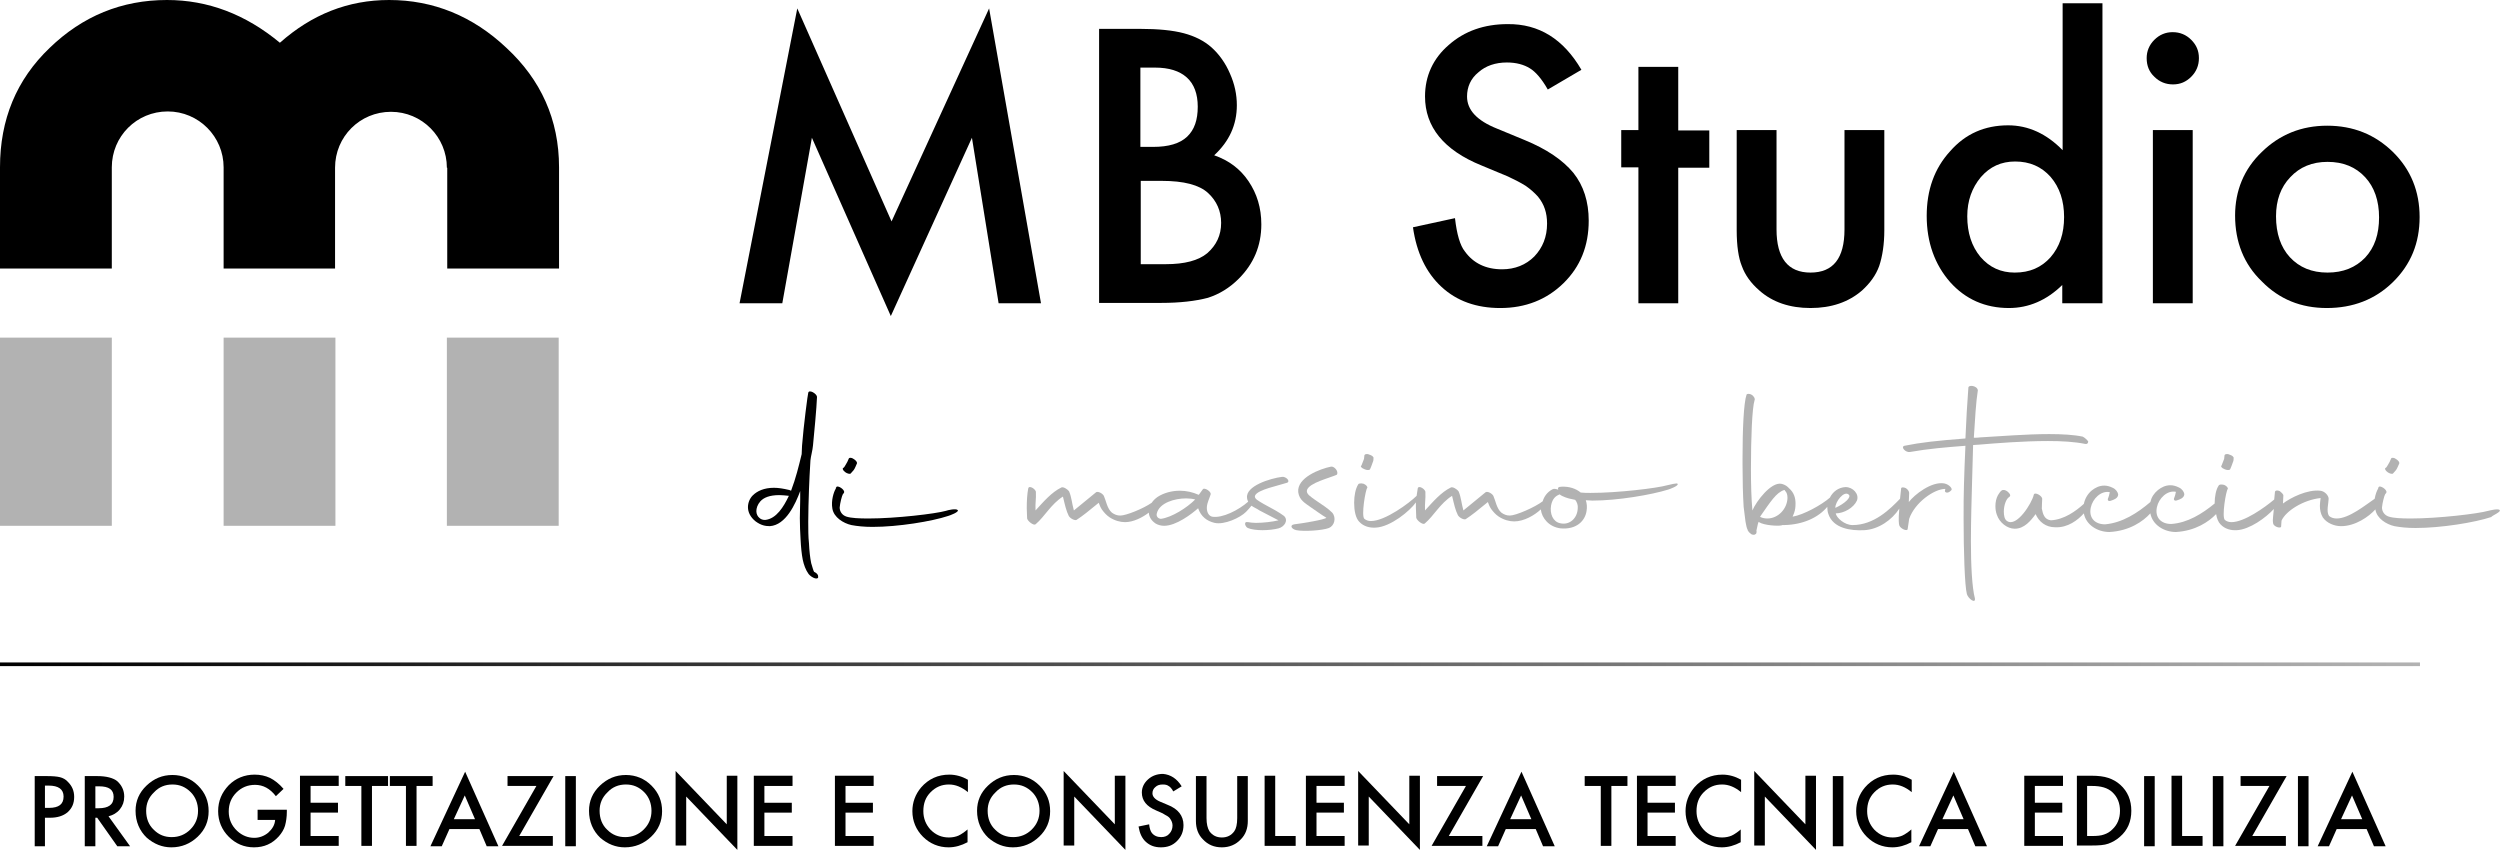 <?xml version="1.0" encoding="utf-8"?>
<!-- Generator: Adobe Illustrator 25.0.0, SVG Export Plug-In . SVG Version: 6.00 Build 0)  -->
<svg version="1.1" id="Livello_1" xmlns="http://www.w3.org/2000/svg" xmlns:xlink="http://www.w3.org/1999/xlink" x="0px" y="0px"
	 viewBox="0 0 684.2 232.7" style="enable-background:new 0 0 684.2 232.7;" xml:space="preserve">
<style type="text/css">
	.st0{fill:#B2B2B2;}
	.st1{fill:#FFFFFF;}
	.st2{fill:none;stroke:url(#SVGID_1_);stroke-miterlimit:10;}
</style>
<g>
	<path d="M202.4,83l15.8-80.7L244,60.6l26.7-58.3L284.9,83h-11.6L266,37.7l-22.2,48.8l-21.6-48.8L214.1,83H202.4z"/>
	<path d="M300.8,83V7.9H312c5,0,9,0.4,12,1.2c3,0.8,5.6,2.1,7.6,3.9c2.1,1.9,3.8,4.3,5,7.1c1.3,2.9,1.9,5.8,1.9,8.7
		c0,5.4-2.1,9.9-6.2,13.7c4,1.4,7.1,3.7,9.4,7.1c2.3,3.4,3.5,7.3,3.5,11.8c0,5.9-2.1,10.8-6.2,14.9c-2.5,2.5-5.3,4.2-8.4,5.2
		c-3.4,0.9-7.7,1.4-12.8,1.4H300.8z M312.1,40.2h3.5c4.2,0,7.3-0.9,9.3-2.8c2-1.9,2.9-4.6,2.9-8.2c0-3.5-1-6.2-3-8
		c-2-1.8-4.9-2.7-8.7-2.7h-4V40.2z M312.1,72.3h7c5.1,0,8.9-1,11.3-3c2.5-2.2,3.8-4.9,3.8-8.3c0-3.2-1.2-6-3.6-8.2
		c-2.4-2.2-6.6-3.3-12.7-3.3h-5.7V72.3z"/>
	<path d="M432.8,19.1l-9.2,5.4c-1.7-3-3.4-4.9-4.9-5.8c-1.6-1-3.7-1.6-6.3-1.6c-3.1,0-5.8,0.9-7.8,2.7c-2.1,1.7-3.1,4-3.1,6.6
		c0,3.7,2.7,6.6,8.2,8.8l7.5,3.1c6.1,2.5,10.5,5.5,13.4,9c2.8,3.5,4.2,7.9,4.2,13.1c0,6.9-2.3,12.6-6.9,17.1
		c-4.6,4.5-10.4,6.8-17.3,6.8c-6.5,0-11.9-1.9-16.1-5.8c-4.2-3.9-6.8-9.3-7.8-16.3l11.5-2.5c0.5,4.4,1.4,7.5,2.7,9.1
		c2.3,3.2,5.7,4.9,10.2,4.9c3.5,0,6.5-1.2,8.8-3.5c2.3-2.4,3.5-5.4,3.5-9c0-1.5-0.2-2.8-0.6-4c-0.4-1.2-1-2.3-1.9-3.4
		c-0.9-1-2-2-3.3-2.9c-1.4-0.9-3-1.7-4.9-2.6l-7.2-3C395.1,41.1,390,34.7,390,26.4c0-5.6,2.2-10.4,6.5-14.1
		c4.3-3.8,9.7-5.7,16.1-5.7C421.2,6.5,427.9,10.7,432.8,19.1z"/>
	<path d="M459.3,45.8V83h-10.9V45.8h-4.7V35.6h4.7V18.3h10.9v17.4h8.5v10.2H459.3z"/>
	<path d="M486.2,35.6v27.2c0,7.8,3.1,11.8,9.3,11.8c6.2,0,9.3-3.9,9.3-11.8V35.6h10.9v27.4c0,3.8-0.5,7.1-1.4,9.8
		c-0.9,2.5-2.5,4.7-4.7,6.7c-3.7,3.2-8.4,4.8-14.1,4.8c-5.7,0-10.4-1.6-14-4.8c-2.3-2-3.9-4.2-4.8-6.7c-0.9-2.2-1.4-5.5-1.4-9.8
		V35.6H486.2z"/>
	<path d="M564.4,0.9h11V83h-11v-5c-4.3,4.2-9.2,6.3-14.6,6.3c-6.5,0-11.9-2.4-16.1-7.1c-4.2-4.8-6.4-10.9-6.4-18.1
		c0-7.1,2.1-13,6.4-17.7c4.2-4.8,9.5-7.1,15.9-7.1c5.5,0,10.5,2.3,14.9,6.8V0.9z M538.4,59.2c0,4.5,1.2,8.2,3.6,11.1
		c2.5,2.9,5.6,4.3,9.4,4.3c4.1,0,7.3-1.4,9.8-4.2c2.5-2.9,3.7-6.5,3.7-11c0-4.4-1.2-8.1-3.7-11c-2.5-2.8-5.7-4.2-9.7-4.2
		c-3.8,0-6.9,1.4-9.4,4.3C539.7,51.4,538.4,54.9,538.4,59.2z"/>
	<path d="M587.5,15.9c0-1.9,0.7-3.6,2.1-5c1.4-1.4,3.1-2.1,5-2.1c2,0,3.7,0.7,5.1,2.1c1.4,1.4,2.1,3,2.1,5c0,2-0.7,3.7-2.1,5.1
		c-1.4,1.4-3,2.1-5,2.1c-2,0-3.7-0.7-5.1-2.1C588.2,19.7,587.5,18,587.5,15.9z M600.1,35.6V83h-10.9V35.6H600.1z"/>
	<path d="M611.7,59c0-6.8,2.4-12.7,7.3-17.4c4.9-4.8,10.9-7.2,17.9-7.2c7.1,0,13.1,2.4,18,7.2c4.9,4.8,7.3,10.8,7.3,17.8
		c0,7.1-2.4,13-7.3,17.8c-4.9,4.8-11,7.1-18.1,7.1c-7.1,0-13-2.4-17.8-7.3C614.1,72.3,611.7,66.2,611.7,59z M622.9,59.2
		c0,4.7,1.3,8.5,3.8,11.2c2.6,2.8,6,4.2,10.3,4.2c4.3,0,7.7-1.4,10.3-4.1c2.6-2.8,3.8-6.4,3.8-11c0-4.6-1.3-8.3-3.8-11
		c-2.6-2.8-6-4.2-10.3-4.2c-4.2,0-7.6,1.4-10.2,4.2C624.2,51.2,622.9,54.8,622.9,59.2z"/>
</g>
<rect x="61.2" y="92.4" class="st0" width="30.6" height="51.5"/>
<rect y="92.4" class="st0" width="30.6" height="51.5"/>
<rect x="122.3" y="92.4" class="st0" width="30.6" height="51.5"/>
<path d="M122.3,45.9c0-8.4-6.8-15.3-15.3-15.3s-15.3,6.8-15.3,15.3l0,27.6H61.2l0-27.7c0-8.4-6.8-15.3-15.3-15.3
	s-15.3,6.8-15.3,15.3v27.7H0V45.8c0-13.1,4.5-24,13.6-32.7C22.6,4.4,33.3,0,45.7,0c11.2,0,21.5,3.9,30.9,11.7
	C85.4,3.9,95.3,0,106.5,0c12.1,0,22.9,4.4,32.1,13.1C148,21.8,153,32.7,153,45.8v27.7h-30.6V45.9z"/>
<g>
	<path d="M223,156.6L223,156.6l-0.2-0.1c-0.2-0.3-0.4-1.1-0.8-2.4c-0.3-1.5-0.5-3.3-0.6-5.4c-0.2-1.8-0.2-3.8-0.2-5.9
		c0-2.8,0.1-5.8,0.2-8.8c0.1-2.4,0.2-4.9,0.4-8c0.1-1.1,0.6-2.8,0.7-4.1c0.3-3,1-10.4,1.1-13.3c-0.1-0.9-2.2-2.1-2.4-1.1
		c-0.1,0.1-1.3,9.2-1.7,14.5l-0.1,2.3c-0.8,3.3-1.6,6.6-2.9,10l-0.5-0.2c-1.7-0.4-3-0.6-4.2-0.6c-2.7,0-4.6,0.9-5.8,2.1
		c-0.8,0.8-1.3,2-1.3,3.2c0,1.3,0.6,2.7,2.1,3.9c1.5,1.1,2.7,1.3,3.9,1.3c4.4-0.3,7-6.1,8.3-9.6v2.3c0,1.7-0.1,3.5-0.1,5.1
		c0,2,0.1,4,0.2,5.8c0.1,2.1,0.3,4.1,0.6,5.6c0.3,1.4,0.8,2.8,1.6,3.9c0.4,0.5,1.1,1,1.8,1.2c0.7,0.1,0.9-0.1,0.8-0.6
		C223.9,157.2,223.4,156.8,223,156.6z M215.8,135.9c-1.3,2.7-3.3,6.1-6.4,6.4c-0.7,0-1.2-0.2-1.6-0.6c-0.4-0.3-0.8-1-0.8-1.8
		c0-0.8,0.3-1.8,1.1-2.7c0.9-1,2.5-1.7,5.2-1.7c0.8,0,1.6,0.1,2.6,0.2L215.8,135.9z"/>
	<path d="M231.3,129.2c0.5,0.4,1.3,0.6,1.5,0.4c0.3-0.3,0.5-0.6,0.8-0.9c0.3-0.3,0.8-1.6,0.9-1.8c0.2-0.3-0.2-0.9-0.9-1.3
		c-0.5-0.4-1.2-0.4-1.3-0.1l-0.4,0.9c-0.2,0.3-0.8,1.5-1,1.6C230.4,128.1,230.7,128.8,231.3,129.2z"/>
	<path d="M258.9,139.8c-2.8,0.8-13.7,2.1-21.2,2.1c-2.6,0-4.7-0.1-6-0.5c-1.3-0.4-1.9-1.5-1.9-2.5c0.1-1.2,0.6-3.2,0.9-3.7l0.1-0.1
		l0.1-0.1l0.1-0.2c0.3-0.8-1.8-2.1-2.1-1.5c0,0.1-0.1,0.1-0.2,0.3l0.1,0.1l-0.1,0.1c-0.5,0.8-1.3,3.2-0.9,5.4c0.4,2.4,3,4,5.2,4.5
		c1.6,0.3,3.5,0.5,5.8,0.5c7,0,16.2-1.5,20.7-3c0.4-0.1,3.1-1.1,2.6-1.6C261.7,139.1,259.4,139.6,258.9,139.8z"/>
	<path class="st0" d="M350.9,130.5c-3.2,0.4-10.1,2.5-9.6,5.8c0,0.4,0.2,0.7,0.3,1c-2.6,2.3-7.1,4.6-9.9,4.1
		c-1.1-0.3-1.5-1.6-1.4-2.7c0.1-1.2,0.7-2.3,1-3.3c0.4-0.8-1.7-2.1-2.1-1.5l-1.1,1.5h-0.1c-1.6-0.7-3.3-1.1-5.1-1.1
		c-2.2,0-4.4,0.6-6.1,1.7c-0.7,0.5-1.2,1-1.6,1.6c-2.3,1.6-7,3.5-8.6,3.5c-0.9,0-1.6-0.3-2.3-0.8c-1.3-1.1-1.6-3.3-2.2-4.6
		c-0.4-0.7-1.6-1.3-2.1-1l-6.1,5c-0.6-2.2-0.6-3.5-1.3-5.2c-0.5-0.7-1.6-1.3-2.1-1.1c-2.7,1.3-4.9,3.9-7.1,6.3
		c-0.1-2.1,0.2-3.2,0.1-4.9c0.2-0.8-1.9-2.2-2.1-1.1c-0.3,1.6-0.4,3.4-0.4,5.4c0,0.9,0.1,1.8,0.1,2.8c0.2,0.8,1.8,2,2.3,1.6
		c2.5-2.1,4.2-5.5,7.5-7.6c0.6,2.5,0.9,3.9,1.6,5.3c0.4,0.7,1.6,1.3,2.1,1.1c1.7-1.1,3.3-2.4,6.1-4.7c0.2,0.6,0.5,1.3,0.9,1.9
		c0.6,0.8,1.2,1.5,2.1,2.1c1.4,0.9,2.9,1.3,4.2,1.3c2.3,0,4.8-1.3,6.5-2.6c0.1,1.2,0.7,2.2,1.9,3c0.7,0.4,1.5,0.6,2.3,0.6
		c3.3,0,7.5-3.2,9.3-4.8c0.8,2.3,2.4,3.5,4.5,4c2.7,0.6,7-1.4,8.6-3c0.6-0.6,1.1-1.2,1.5-1.7c0.7,0.5,1.5,0.8,2.2,1.3
		c1.3,0.7,3.7,1.9,5.2,2.7c-1.6,0.4-4.2,0.7-6.2,0.7c-0.8,0-1.5-0.1-2.1-0.2c-1.4-0.3-0.8,1.3-0.1,1.6c0.9,0.4,2.5,0.6,4,0.6
		c1.6,0,3.3-0.2,4.4-0.5c1.6-0.4,2.8-2.2,1.5-3.4c-1.3-1-3.2-2-5.6-3.3c-1.3-0.8-2.7-1.4-2.3-2.3c0.7-1.6,6.4-2.7,8.8-3.5
		C353.2,131.6,351.9,130.4,350.9,130.5z M317.7,142c-0.9-0.1-1.3-0.8-1.1-1.5c0.7-2.9,4.9-4.1,8-4.1c0.9,0,1.8,0.1,2.5,0.3
		C324.8,139,320.7,141.6,317.7,142z"/>
	<path class="st0" d="M364.3,127.7c-3,0.6-9.4,3-9,7c0.3,2.2,1.9,3,3.4,4.1c1.2,0.8,2.8,2,4.3,2.9c-0.4,0.5-6.3,1.5-8.8,1.8
		c-1.3,0.2-0.8,1.3,0.6,1.6c2,0.4,7.1,0.1,8.9-0.6c1.5-0.6,2.1-2.8,0.9-4.2c-1.2-1.2-2.5-2-4.7-3.5c-1.2-0.9-2.5-1.6-2.2-2.7
		c0.7-2,6-3.2,8.2-4.2C366.4,129,365.2,127.6,364.3,127.7z"/>
	<path class="st0" d="M373.4,128.4c0.6,0.3,1.3,0.3,1.5,0.1c0.2-0.3,0.7-1.7,0.8-2c0.2-0.4,0.2-0.8,0.2-1.1c0.1-0.3-0.4-0.8-1.2-1
		c-0.6-0.3-1.3-0.1-1.3,0.3l-0.1,0.9c-0.1,0.3-0.6,1.6-0.7,1.8C372.2,127.6,372.6,128.1,373.4,128.4z"/>
	<path class="st0" d="M456.3,132.8c-2.8,0.8-13.5,2.1-21,2.1c-0.9,0-1.8,0-2.7-0.1c-1.3-1.1-3.2-1.7-5.2-1.6c-0.9,0-1.2,0.3-0.9,0.9
		l-0.1-0.1c-0.6-0.2-1.1-0.3-1.5-0.1c-1.5,0.8-2.3,2-2.7,3.3c-2.1,1.6-7.3,3.9-9,3.9c-0.9,0-1.6-0.3-2.3-0.8
		c-1.3-1.1-1.6-3.3-2.2-4.6c-0.4-0.7-1.6-1.3-2.1-1l-6.1,5c-0.6-2.2-0.6-3.5-1.3-5.2c-0.5-0.7-1.6-1.3-2.1-1.1
		c-2.7,1.3-4.9,3.9-7.1,6.3c-0.1-2.1,0.2-3.2,0.1-4.9c0.2-0.8-1.9-2.2-2.1-1.1c-0.1,0.6-0.2,1.3-0.3,2c-1.9,1.9-8.6,6.9-12.5,6.9
		c-0.7,0-1.3-0.2-1.8-0.6c-0.9-0.8,0.3-8,0.8-8.5c0.1-0.3-0.3-0.8-1-1.1c-0.8-0.2-1.4-0.1-1.5,0.2c-0.7,1.1-1.1,3-1.1,5
		c0,2.1,0.4,4.2,1.4,5.2c1.2,1.3,2.9,1.7,4.5,1.6c4.1-0.2,9.4-4.6,11-6.9c0,0.5,0,1,0,1.4c0,0.9,0.1,1.8,0.1,2.8
		c0.2,0.8,1.8,2,2.3,1.6c2.5-2.1,4.2-5.5,7.5-7.6c0.6,2.5,0.9,3.9,1.6,5.3c0.4,0.7,1.6,1.3,2.1,1.1c1.7-1.1,3.3-2.4,6.1-4.7
		c0.2,0.6,0.5,1.3,0.9,1.9c0.6,0.8,1.2,1.5,2.1,2.1c1.4,0.9,2.9,1.3,4.2,1.3c2.7,0,5.6-1.7,7.3-3.3c0,0,0,0.1,0,0.1
		c0.3,2.3,2.2,4.7,5.4,5.1c4.4,0.4,6.7-2.1,7.1-4.7c0.2-1.1,0.1-2.1-0.2-3c0.6,0,1.2,0.1,1.8,0.1c7,0,16.2-1.6,20.7-3
		c0.4-0.1,3.1-1.1,2.6-1.6C459.1,132.1,456.7,132.7,456.3,132.8z M427,143.2c-2-0.4-2.9-2.6-2.5-4.9c0.4-2,1.4-2.6,2.3-3l0.2,0.1
		c0.4,0.4,2.3,1.1,3.2,1.2l0.9,0.2c0.5,0.6,0.8,1.5,0.7,2.3C431.7,141.9,429.5,143.8,427,143.2z"/>
	<path class="st0" d="M532.1,132.3c-3.5-0.6-8.2,3.1-9.7,5.1l0.1-2.5c0-0.4-0.4-1-0.9-1.3c-0.6-0.3-1.3-0.3-1.3,0.1
		c-0.1,1-0.2,2-0.3,2.8c-2.7,2.8-7.1,7.2-13,7.2c-2.2,0-4.4-2-4.6-3.2c2.2,0,4.9-1.5,5.8-3.5c0.7-1.8-1.1-3.7-3.1-3.7
		c-2,0.1-3.5,1.3-4.3,2.9c-2.3,2-7.2,4.7-10.2,5.2l0.4-1c0.3-0.8,0.4-1.6,0.4-2.6c0-1.5-0.4-3-1.8-4.2l-0.3-0.3
		c-0.5-0.5-1.3-0.8-1.8-0.9c-2.8-0.5-6.8,4.7-7.9,7.3c-0.3-3.2-0.4-7.3-0.4-11.4c0-8.3,0.3-16.6,1-18.8c0.2-0.4-0.2-1-0.7-1.4
		c-0.6-0.4-1.3-0.4-1.5-0.1c-0.8,2.3-1.1,9.7-1.1,17.3v2c0,4.1,0.1,8.2,0.3,11.4l0.5,4c0.2,1,0.3,1.8,0.6,2.3c0,0.1,0,0.2,0.2,0.4
		c0,0.1,0.4,0.5,0.8,0.8c0.6,0.3,0.9,0.1,1,0.1c0.1-0.1,0.2-0.2,0.3-0.2c0.1-0.2,0.2-0.5,0.1-0.9l0.4-1.8l0.2-0.6l0.1,0.1
		c1.4,0.9,5.1,1.1,6.1,0.9l0.3-0.1h0.5c5.2-0.1,9.4-2.1,11.8-5c0,0.1,0,0.2,0,0.2c0,0.6,0.1,1.3,0.3,1.8c1.3,3.9,6.1,4.6,9.8,4.4
		c3.9-0.2,7.6-2.8,9.6-5.9c-0.3,3.3-0.1,4.2,0,4.6c0.3,0.9,2.3,1.8,2.3,0.9c0.3-1.8,0.3-2.2,0.4-2.7c1.5-4.4,6.8-8.2,9.9-8.2
		l-0.1,0.5c-0.1,0.5,0.8,0.9,1.7-0.1C534.5,133.9,533.6,132.6,532.1,132.3z M483.7,141.9c-0.6,0-1.3-0.1-1.9-0.4l-0.1-0.1
		c2.8-4,4.4-6.6,6.6-7.3h0.1l0.2,0.3c0.4,0.4,0.6,1,0.6,1.9C489.1,139.3,486.6,141.9,483.7,141.9z M506,135.4
		c0.7,0.7-1.1,2.4-3.7,3.6C502.2,137.4,504.7,134.1,506,135.4z"/>
	<path class="st0" d="M540,121.8c0.5,0,0.9-0.1,1.5-0.1c4.8-0.4,12.2-1,19-1c3.8,0,7.3,0.2,10.2,0.8c0.5,0.1,0.8-0.2,0.8-0.7
		c-0.3-0.4-0.9-1-1.5-1.3c-2.3-0.5-5.6-0.7-9.2-0.7c-6.2,0-13.4,0.6-18.8,0.9c-0.6,0.1-1.3,0.1-1.8,0.1c0.3-4.9,0.6-9.9,1.1-13
		c-0.2-1.3-2.7-1.6-2.6-0.6c-0.3,3.9-0.6,8.9-0.8,13.8c-7.8,0.6-12.3,1.1-16.7,2c-1.1,0.3,0.3,1.9,1.5,1.7c5.1-0.9,10-1.3,15.2-1.7
		c-0.2,3.9-0.3,7.6-0.4,10.6c-0.1,2.5-0.1,5.9-0.1,9.5c0,8.5,0.3,18.3,0.9,20.5c0.4,1.3,2.4,2.7,2.2,1.2c-0.8-3-1.1-9.2-1.1-15.6
		c0-5.8,0.2-11.7,0.3-15.7L540,121.8z"/>
	<path class="st0" d="M608.8,128.4c0.6,0.3,1.3,0.3,1.5,0.1c0.2-0.3,0.7-1.7,0.8-2c0.2-0.4,0.2-0.8,0.2-1.1c0.1-0.3-0.4-0.8-1.2-1
		c-0.6-0.3-1.3-0.1-1.3,0.3l-0.1,0.9c-0.1,0.3-0.6,1.6-0.7,1.8C607.7,127.6,608,128.1,608.8,128.4z"/>
	<path class="st0" d="M684.1,139.6c-0.3-0.5-2.7,0.1-3.1,0.2c-2.8,0.8-13.7,2.1-21.2,2.1c-2.6,0-4.7-0.1-6-0.5
		c-1.3-0.4-1.9-1.5-1.9-2.5c0.1-1.2,0.6-3.2,0.9-3.7l0.1-0.1l0.1-0.1l0.1-0.2c0.3-0.8-1.8-2.1-2.1-1.5c0,0.1-0.1,0.1-0.2,0.3
		l0.1,0.1l-0.1,0.1c-0.3,0.5-0.7,1.5-0.9,2.7c-2.5,1.7-7,5.4-10.4,5.4c-0.8,0-1.5-0.2-2.1-0.7c-0.8-1.2-0.1-3.6-0.1-4.7
		c0-0.9-1.1-2.1-2.3-2.2c-3.5-0.4-8.1,1.9-10.2,3.5l0.1-2.1c0.1-0.4-0.5-0.9-1-1.3c-0.6-0.3-1.3-0.2-1.3,0.3l-0.2,2
		c-2.6,2.2-8.2,6.2-11.7,6.2c-0.7,0-1.3-0.2-1.8-0.6c-0.9-0.8,0.3-8,0.8-8.5c0.1-0.3-0.3-0.8-1-1.1c-0.8-0.2-1.4-0.1-1.5,0.2
		c-0.7,1-1.1,2.9-1.1,4.9c-3.4,2.8-7.4,5.3-11.9,5.6c-2.8,0-4.5-1.8-3.9-4.6c0.5-2.4,2.8-4.7,5.2-4.2c-0.1,0.7-0.3,1.2-0.4,1.5
		c-0.4,0.8,0.1,1.1,0.8,0.8c0.6-0.2,1.9-0.6,1.9-1.7c-0.1-0.6-0.6-1.4-1.5-1.8c-0.8-0.4-1.6-0.6-2.3-0.6c-1.4,0-2.5,0.6-3.4,1.3
		c-1.1,0.9-1.8,2-2.1,3.3c-3.5,3-7.7,5.7-12.4,6.1c-2.8,0-4.5-1.8-3.9-4.6c0.5-2.4,2.8-4.7,5.2-4.2c-0.1,0.7-0.3,1.2-0.4,1.5
		c-0.4,0.8,0.1,1.1,0.8,0.8c0.6-0.2,1.9-0.6,1.9-1.7c-0.1-0.6-0.6-1.4-1.5-1.8c-0.8-0.4-1.6-0.6-2.3-0.6c-1.4,0-2.5,0.6-3.4,1.3
		c-1.2,1-1.9,2.3-2.2,3.7c-2.2,2-5.4,4.3-9,4.5c-1.8-0.2-2.2-1.7-2.5-3.2c0-1.1,0.1-2.1,0.1-2.6c0.1-0.9-2.1-2.1-2.3-1.2
		c-0.5,2.3-4.7,9-7.3,7.2c-0.7-0.4-0.9-1.5-0.9-2.6c0-1.6,0.6-3.5,1.5-4c0.3-0.2,0.4-0.6-0.1-1.1c-0.5-0.6-1.2-0.9-1.7-0.8
		c-0.6,0.2-0.9,0.8-1.3,1.4c-0.5,0.9-0.7,2-0.7,3c0,0.8,0.1,1.6,0.4,2.4c0.7,2.1,2.8,3.8,4.9,3.8c2.6,0,4.4-2.2,5.7-4
		c0.9,2.1,2.8,3.6,5.3,3.6c3.5,0.2,6.3-2,7.9-3.8c0.6,3.2,3.8,5.1,7,5.1c5.5-0.3,9.2-2.9,11.2-5.1c0.6,3.2,3.8,5.1,7,5.1
		c5.3-0.3,9-2.8,11-4.9c0.2,1.2,0.6,2.2,1.2,2.8c1.2,1.3,2.9,1.7,4.5,1.6c3.5-0.2,7.9-3.4,10.1-5.8l-0.2,2c-0.1,0.8-0.1,1.4,0,1.9
		c0.1,1,2.3,1.6,2.2,0.8l0.1-1.5c1.2-2.7,6-5.7,10.7-6.2c-0.1,0.8-0.2,1.5-0.2,2.1c0,1.1,0.2,2.2,0.8,3.2c1.1,1.6,3.2,2.4,5,2.4
		c3.9,0,7.6-2.6,9.4-4.6c0,0,0,0.1,0,0.1c0.4,2.4,3,4,5.2,4.5c1.6,0.3,3.5,0.5,5.8,0.5c7,0,16.2-1.5,20.7-3
		C682,141.1,684.6,140.1,684.1,139.6z"/>
	<path class="st0" d="M653.4,129.2c0.5,0.4,1.3,0.6,1.5,0.4c0.3-0.3,0.5-0.6,0.8-0.9c0.3-0.3,0.8-1.6,0.9-1.8
		c0.2-0.3-0.2-0.9-0.9-1.3c-0.5-0.4-1.2-0.4-1.3-0.1l-0.4,0.9c-0.2,0.3-0.8,1.5-1,1.6C652.5,128.1,652.8,128.8,653.4,129.2z"/>
</g>
<g>
	<g>
		<path d="M12.3,223.8v7.8H9.5v-19.2h3.3c1.6,0,2.8,0.1,3.6,0.3c0.8,0.2,1.6,0.6,2.2,1.3c1.1,1.1,1.7,2.4,1.7,4.1
			c0,1.8-0.6,3.1-1.8,4.2c-1.2,1-2.8,1.5-4.8,1.5H12.3z M12.3,221.1h1.1c2.7,0,4-1,4-3.1c0-2-1.4-3-4.1-3h-1V221.1z"/>
		<path d="M29.7,223.4l5.9,8.2h-3.5l-5.5-7.8h-0.5v7.8h-2.9v-19.2h3.4c2.5,0,4.4,0.5,5.5,1.4c1.2,1.1,1.9,2.5,1.9,4.2
			c0,1.4-0.4,2.5-1.2,3.5C32,222.5,30.9,223.1,29.7,223.4z M26.1,221.2H27c2.7,0,4.1-1,4.1-3.1c0-2-1.3-2.9-4-2.9h-1V221.2z"/>
		<path d="M37.1,221.9c0-2.7,1-5,3-6.9c2-1.9,4.3-2.9,7.1-2.9c2.7,0,5.1,1,7,2.9c2,2,2.9,4.3,2.9,7c0,2.8-1,5.1-3,7
			c-2,1.9-4.4,2.9-7.2,2.9c-2.5,0-4.7-0.9-6.7-2.6C38.2,227.4,37.1,224.9,37.1,221.9z M40,221.9c0,2.1,0.7,3.9,2.1,5.2
			c1.4,1.4,3,2,4.9,2c2,0,3.7-0.7,5.1-2.1c1.4-1.4,2.1-3.1,2.1-5.1c0-2-0.7-3.8-2-5.1c-1.4-1.4-3-2.1-5-2.1c-2,0-3.7,0.7-5,2.1
			C40.7,218.2,40,219.9,40,221.9z"/>
		<path d="M70.6,221.6h7.9v0.6c0,1.4-0.2,2.7-0.5,3.8c-0.3,1-0.9,2-1.7,2.9c-1.8,2-4,3-6.8,3c-2.7,0-5-1-6.9-2.9
			c-1.9-1.9-2.9-4.3-2.9-7c0-2.8,1-5.1,2.9-7.1c1.9-1.9,4.3-2.9,7.1-2.9c1.5,0,2.9,0.3,4.2,0.9c1.2,0.6,2.5,1.6,3.7,3l-2.1,2
			c-1.6-2.1-3.5-3.1-5.7-3.1c-2,0-3.7,0.7-5.1,2.1c-1.4,1.4-2.1,3.1-2.1,5.2c0,2.1,0.8,3.9,2.3,5.3c1.4,1.3,3,1.9,4.7,1.9
			c1.4,0,2.7-0.5,3.8-1.4c1.1-1,1.8-2.1,1.9-3.5h-4.8V221.6z"/>
		<path d="M92.7,215.1H85v4.6h7.5v2.7H85v6.4h7.7v2.7H82.1v-19.2h10.6V215.1z"/>
		<path d="M101.8,215.1v16.4h-2.9v-16.4h-4.4v-2.7h11.7v2.7H101.8z"/>
		<path d="M114,215.1v16.4h-2.9v-16.4h-4.4v-2.7h11.7v2.7H114z"/>
		<path d="M131.2,226.9H123l-2.1,4.7h-3.1l9.5-20.4l9.1,20.4h-3.2L131.2,226.9z M130,224.2l-2.8-6.5l-3,6.5H130z"/>
		<path d="M142.1,228.8h9.2v2.7h-13.9l9.4-16.4h-7.9v-2.7h12.6L142.1,228.8z"/>
		<path d="M157.6,212.4v19.2h-2.9v-19.2H157.6z"/>
		<path d="M161.2,221.9c0-2.7,1-5,3-6.9c2-1.9,4.3-2.9,7.1-2.9c2.7,0,5.1,1,7,2.9c2,2,2.9,4.3,2.9,7c0,2.8-1,5.1-3,7
			c-2,1.9-4.4,2.9-7.2,2.9c-2.5,0-4.7-0.9-6.7-2.6C162.3,227.4,161.2,224.9,161.2,221.9z M164.1,221.9c0,2.1,0.7,3.9,2.1,5.2
			c1.4,1.4,3,2,4.9,2c2,0,3.7-0.7,5.1-2.1c1.4-1.4,2.1-3.1,2.1-5.1c0-2-0.7-3.8-2-5.1c-1.4-1.4-3-2.1-5-2.1c-2,0-3.7,0.7-5,2.1
			C164.8,218.2,164.1,219.9,164.1,221.9z"/>
		<path d="M184.9,231.5v-20.5l14,14.6v-13.3h2.9v20.3l-14-14.6v13.4H184.9z"/>
		<path d="M216.9,215.1h-7.7v4.6h7.5v2.7h-7.5v6.4h7.7v2.7h-10.6v-19.2h10.6V215.1z"/>
		<path d="M239.1,215.1h-7.7v4.6h7.5v2.7h-7.5v6.4h7.7v2.7h-10.6v-19.2h10.6V215.1z"/>
		<path d="M264.9,213.4v3.4c-1.7-1.4-3.4-2.1-5.2-2.1c-2,0-3.6,0.7-5,2.1c-1.4,1.4-2,3.1-2,5.2c0,2,0.7,3.7,2,5.1
			c1.4,1.4,3,2.1,5,2.1c1,0,1.9-0.2,2.6-0.5c0.4-0.2,0.8-0.4,1.2-0.7c0.4-0.3,0.9-0.6,1.3-1v3.5c-1.7,0.9-3.4,1.4-5.2,1.4
			c-2.7,0-5.1-1-7-2.9c-1.9-1.9-2.9-4.3-2.9-7c0-2.4,0.8-4.6,2.4-6.5c2-2.3,4.6-3.5,7.7-3.5C261.6,212,263.3,212.5,264.9,213.4z"/>
		<path d="M267.4,221.9c0-2.7,1-5,3-6.9c2-1.9,4.3-2.9,7.1-2.9c2.7,0,5.1,1,7,2.9c2,2,2.9,4.3,2.9,7c0,2.8-1,5.1-3,7
			c-2,1.9-4.4,2.9-7.2,2.9c-2.5,0-4.7-0.9-6.7-2.6C268.5,227.4,267.4,224.9,267.4,221.9z M270.3,221.9c0,2.1,0.7,3.9,2.1,5.2
			c1.4,1.4,3,2,4.9,2c2,0,3.7-0.7,5.1-2.1c1.4-1.4,2.1-3.1,2.1-5.1c0-2-0.7-3.8-2-5.1c-1.4-1.4-3-2.1-5-2.1c-2,0-3.7,0.7-5,2.1
			C271,218.2,270.3,219.9,270.3,221.9z"/>
		<path d="M291.1,231.5v-20.5l14,14.6v-13.3h2.9v20.3l-14-14.6v13.4H291.1z"/>
		<path d="M323.4,215.2l-2.3,1.4c-0.4-0.8-0.9-1.3-1.3-1.5c-0.4-0.3-0.9-0.4-1.6-0.4c-0.8,0-1.5,0.2-2,0.7c-0.5,0.4-0.8,1-0.8,1.7
			c0,0.9,0.7,1.7,2.1,2.3l1.9,0.8c1.6,0.6,2.7,1.4,3.4,2.3c0.7,0.9,1.1,2,1.1,3.3c0,1.8-0.6,3.2-1.8,4.4c-1.2,1.2-2.6,1.7-4.4,1.7
			c-1.7,0-3-0.5-4.1-1.5c-1.1-1-1.7-2.4-2-4.2l2.9-0.6c0.1,1.1,0.4,1.9,0.7,2.3c0.6,0.8,1.5,1.2,2.6,1.2c0.9,0,1.7-0.3,2.2-0.9
			c0.6-0.6,0.9-1.4,0.9-2.3c0-0.4-0.1-0.7-0.2-1c-0.1-0.3-0.3-0.6-0.5-0.9c-0.2-0.3-0.5-0.5-0.8-0.7c-0.3-0.2-0.8-0.4-1.2-0.7
			l-1.8-0.8c-2.6-1.1-3.9-2.7-3.9-4.9c0-1.4,0.6-2.6,1.7-3.6c1.1-1,2.5-1.5,4.1-1.5C320.4,212,322.1,213.1,323.4,215.2z"/>
		<path d="M330.2,212.4v11.5c0,1.6,0.3,2.8,0.8,3.6c0.8,1.1,1.9,1.7,3.4,1.7c1.5,0,2.6-0.6,3.4-1.7c0.5-0.7,0.8-1.9,0.8-3.6v-11.5
			h2.9v12.3c0,2-0.6,3.7-1.9,5c-1.4,1.5-3.2,2.2-5.2,2.2c-2.1,0-3.8-0.7-5.2-2.2c-1.3-1.3-1.9-3-1.9-5v-12.3H330.2z"/>
		<path d="M349,212.4v16.4h5.6v2.7h-8.5v-19.2H349z"/>
		<path d="M368,215.1h-7.7v4.6h7.5v2.7h-7.5v6.4h7.7v2.7h-10.6v-19.2H368V215.1z"/>
		<path d="M371.7,231.5v-20.5l14,14.6v-13.3h2.9v20.3l-14-14.6v13.4H371.7z"/>
		<path d="M396.5,228.8h9.2v2.7h-13.9l9.4-16.4h-7.9v-2.7h12.6L396.5,228.8z"/>
		<path d="M420.3,226.9h-8.2l-2.1,4.7h-3.1l9.5-20.4l9.1,20.4h-3.2L420.3,226.9z M419.1,224.2l-2.8-6.5l-3,6.5H419.1z"/>
		<path d="M441,215.1v16.4h-2.9v-16.4h-4.4v-2.7h11.7v2.7H441z"/>
		<path d="M458.6,215.1h-7.7v4.6h7.5v2.7h-7.5v6.4h7.7v2.7H448v-19.2h10.6V215.1z"/>
		<path d="M476.5,213.4v3.4c-1.7-1.4-3.4-2.1-5.2-2.1c-2,0-3.6,0.7-5,2.1c-1.4,1.4-2,3.1-2,5.2c0,2,0.7,3.7,2,5.1s3,2.1,5,2.1
			c1,0,1.9-0.2,2.6-0.5c0.4-0.2,0.8-0.4,1.2-0.7c0.4-0.3,0.9-0.6,1.3-1v3.5c-1.7,0.9-3.4,1.4-5.2,1.4c-2.7,0-5.1-1-7-2.9
			c-1.9-1.9-2.9-4.3-2.9-7c0-2.4,0.8-4.6,2.4-6.5c2-2.3,4.6-3.5,7.7-3.5C473.2,212,474.9,212.5,476.5,213.4z"/>
		<path d="M480.1,231.5v-20.5l14,14.6v-13.3h2.9v20.3l-14-14.6v13.4H480.1z"/>
		<path d="M504.5,212.4v19.2h-2.9v-19.2H504.5z"/>
		<path d="M523.2,213.4v3.4c-1.7-1.4-3.4-2.1-5.2-2.1c-2,0-3.6,0.7-5,2.1c-1.4,1.4-2,3.1-2,5.2c0,2,0.7,3.7,2,5.1
			c1.4,1.4,3,2.1,5,2.1c1,0,1.9-0.2,2.6-0.5c0.4-0.2,0.8-0.4,1.2-0.7c0.4-0.3,0.9-0.6,1.3-1v3.5c-1.7,0.9-3.4,1.4-5.2,1.4
			c-2.7,0-5.1-1-7-2.9c-1.9-1.9-2.9-4.3-2.9-7c0-2.4,0.8-4.6,2.4-6.5c2-2.3,4.6-3.5,7.7-3.5C520,212,521.6,212.5,523.2,213.4z"/>
		<path d="M538.6,226.9h-8.2l-2.1,4.7h-3.1l9.5-20.4l9.1,20.4h-3.2L538.6,226.9z M537.4,224.2l-2.8-6.5l-3,6.5H537.4z"/>
		<path d="M564.6,215.1h-7.7v4.6h7.5v2.7h-7.5v6.4h7.7v2.7H554v-19.2h10.6V215.1z"/>
		<path d="M568.4,231.5v-19.2h4c1.9,0,3.4,0.2,4.6,0.6c1.2,0.4,2.3,1,3.3,1.9c2,1.8,3,4.2,3,7.1c0,2.9-1,5.3-3.1,7.1
			c-1,0.9-2.1,1.5-3.2,1.9c-1.1,0.4-2.6,0.5-4.5,0.5H568.4z M571.3,228.8h1.3c1.3,0,2.4-0.1,3.2-0.4c0.9-0.3,1.6-0.7,2.3-1.4
			c1.4-1.3,2.1-3,2.1-5.1c0-2.1-0.7-3.8-2.1-5.1c-1.3-1.2-3.1-1.7-5.6-1.7h-1.3V228.8z"/>
		<path d="M589.7,212.4v19.2h-2.9v-19.2H589.7z"/>
		<path d="M597.2,212.4v16.4h5.6v2.7h-8.5v-19.2H597.2z"/>
		<path d="M608.5,212.4v19.2h-2.9v-19.2H608.5z"/>
		<path d="M616.4,228.8h9.2v2.7h-13.9l9.4-16.4h-7.9v-2.7h12.6L616.4,228.8z"/>
		<path d="M631.8,212.4v19.2h-2.9v-19.2H631.8z"/>
		<path d="M647.7,226.9h-8.2l-2.1,4.7h-3.1l9.5-20.4l9.1,20.4h-3.2L647.7,226.9z M646.5,224.2l-2.8-6.5l-3,6.5H646.5z"/>
	</g>
</g>
<linearGradient id="SVGID_1_" gradientUnits="userSpaceOnUse" x1="0" y1="181.785" x2="662.315" y2="181.785">
	<stop  offset="0" style="stop-color:#000000"/>
	<stop  offset="1" style="stop-color:#B2B2B2"/>
</linearGradient>
<line class="st2" x1="0" y1="181.8" x2="662.3" y2="181.8"/>
</svg>
